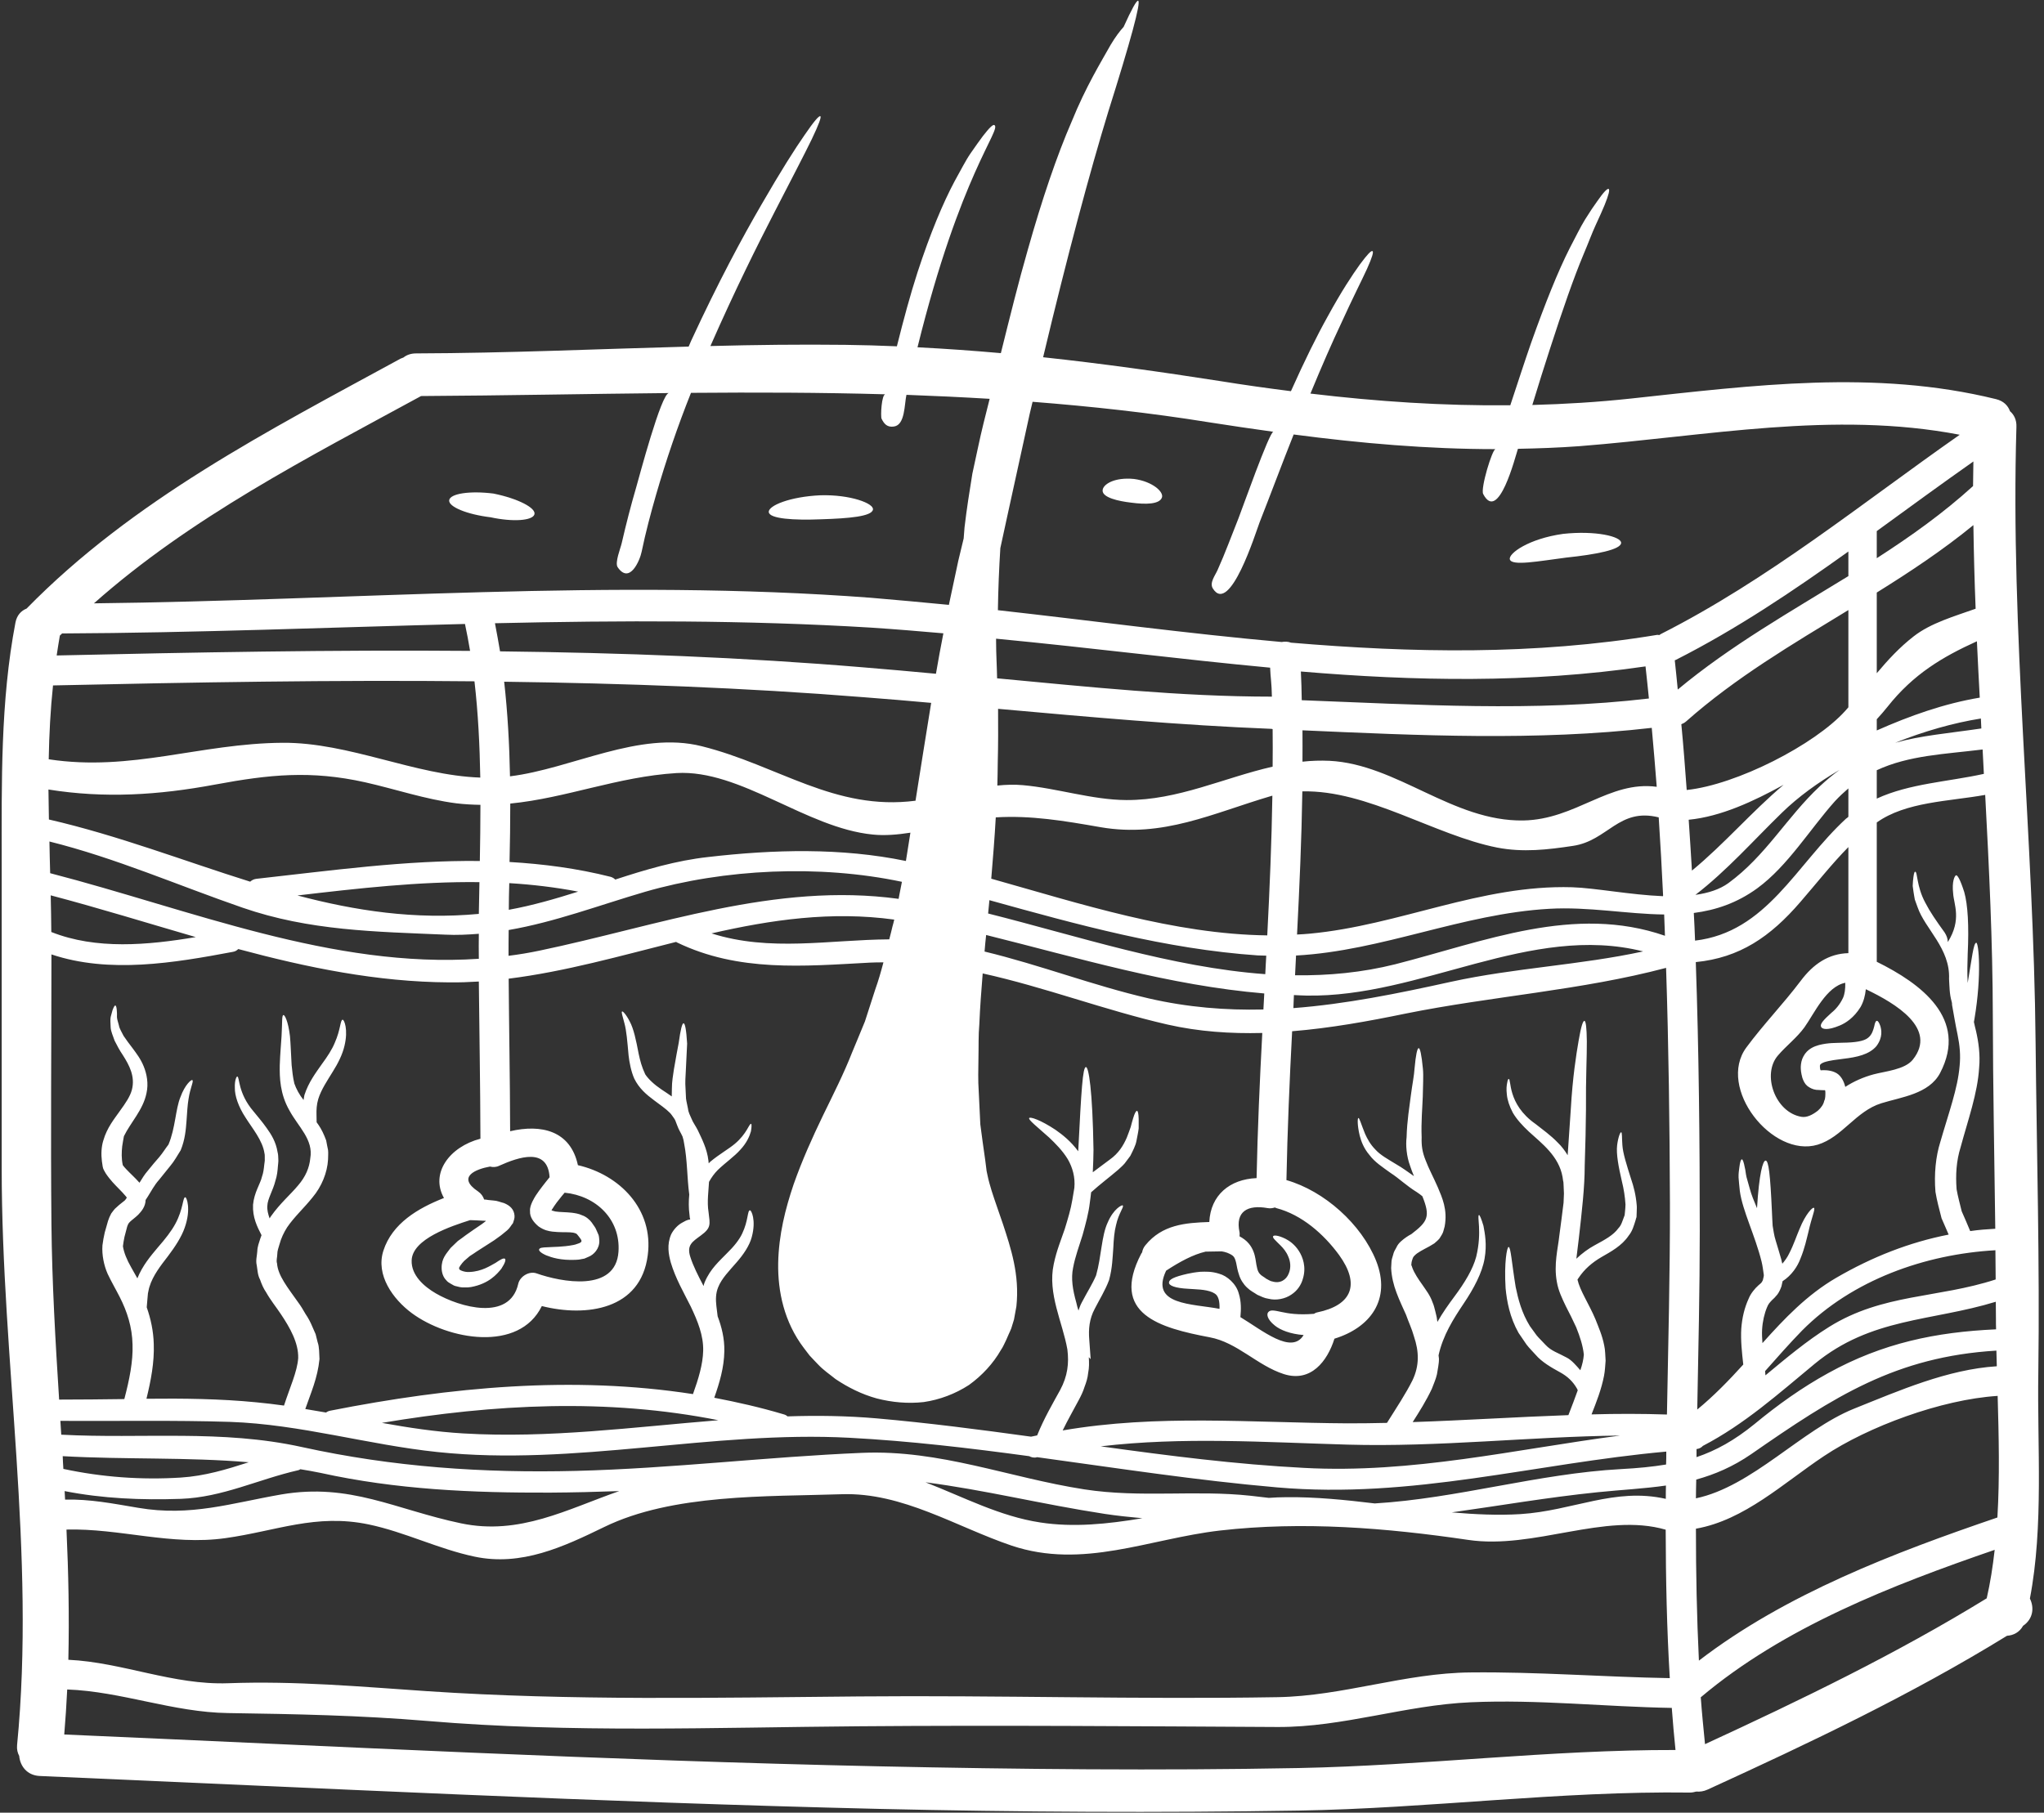<?xml version="1.0" encoding="UTF-8" standalone="no"?><svg xmlns="http://www.w3.org/2000/svg" xmlns:xlink="http://www.w3.org/1999/xlink" fill="#ffffff" height="106.8" preserveAspectRatio="xMidYMid meet" version="1" viewBox="3.9 10.6 120.4 106.8" width="120.4" zoomAndPan="magnify"><rect x="3.9" y="10.6" width="120.4" height="106.8" fill="#333333" stroke="none"/><g id="change1_1"><path d="M 6.922 65.512 C 9.559 66.562 12.602 66.289 15.43 65.812 C 12.578 64.984 9.742 64.105 6.887 63.352 C 6.906 64.078 6.914 64.797 6.922 65.512 Z M 14.543 97.656 C 15.969 97.566 17.258 97.172 18.551 96.754 C 14.906 96.445 11.324 96.602 7.594 96.395 C 7.602 96.645 7.617 96.895 7.633 97.145 C 9.902 97.633 12.219 97.801 14.543 97.656 Z M 7.238 49.219 C 15.316 49.035 23.457 48.883 31.59 48.949 C 31.504 48.414 31.398 47.887 31.289 47.363 C 23.371 47.562 15.457 47.887 7.559 47.922 C 7.516 47.965 7.465 48.004 7.426 48.047 C 7.355 48.434 7.301 48.824 7.238 49.219 Z M 32.191 56.414 C 32.156 54.516 32.066 52.625 31.848 50.742 C 23.555 50.656 15.258 50.801 7.023 50.984 C 6.871 52.414 6.797 53.871 6.77 55.336 C 11.648 56.078 15.684 54.398 20.551 54.363 C 24.484 54.34 28.324 56.281 32.191 56.414 Z M 32.105 67.09 C 32.098 66.605 32.098 66.113 32.105 65.617 C 31.457 65.668 30.801 65.703 30.125 65.668 C 26.016 65.492 22.117 65.441 18.184 64.078 C 14.387 62.766 10.711 61.152 6.812 60.18 C 6.82 60.809 6.84 61.426 6.855 62.047 C 15.141 64.195 23.488 67.676 32.105 67.09 Z M 32.105 64.445 C 32.117 63.828 32.125 63.199 32.141 62.574 C 28.578 62.531 24.996 62.941 21.422 63.359 C 24.836 64.262 28.336 64.797 32.105 64.445 Z M 32.164 61.328 C 32.184 60.23 32.199 59.125 32.199 58.02 C 31.738 58.012 31.262 57.988 30.777 57.93 C 28.953 57.695 27.195 57.094 25.406 56.691 C 22.211 55.98 19.773 56.23 16.578 56.824 C 13.207 57.453 10.059 57.645 6.754 57.117 C 6.762 57.703 6.77 58.297 6.781 58.883 C 10.879 59.828 14.738 61.328 18.637 62.547 C 18.727 62.465 18.844 62.398 18.996 62.379 C 23.379 61.895 27.781 61.277 32.164 61.328 Z M 37.957 63.133 C 36.609 62.875 35.254 62.715 33.898 62.633 C 33.883 63.16 33.871 63.688 33.871 64.203 C 35.254 63.953 36.609 63.559 37.957 63.133 Z M 40.375 98.453 C 39.02 98.5 37.656 98.535 36.301 98.543 C 31.723 98.559 27.254 98.367 22.777 97.379 C 22.387 97.297 21.992 97.23 21.59 97.164 C 21.547 97.188 21.516 97.215 21.465 97.223 C 19.09 97.766 17.012 98.82 14.543 98.91 C 12.227 98.988 9.961 98.895 7.707 98.453 C 7.719 98.617 7.727 98.785 7.734 98.953 C 9.207 98.922 10.512 99.18 12.043 99.438 C 15.129 99.965 17.516 99.164 20.461 98.652 C 24.527 97.957 27.18 99.539 31.055 100.352 C 34.508 101.078 37.32 99.516 40.375 98.453 Z M 46.215 94.277 C 39.656 92.973 32.996 93.324 26.395 94.434 C 27.98 94.719 29.574 94.961 31.188 95.055 C 36.242 95.355 41.211 94.68 46.215 94.277 Z M 40.332 84.344 C 40.457 82.43 39.004 81.055 37.16 80.871 C 37.051 80.996 36.945 81.125 36.844 81.258 C 36.652 81.484 36.434 81.824 36.391 81.895 C 36.406 81.902 36.301 81.902 36.609 81.977 C 36.867 82.02 37.219 82.012 37.578 82.051 C 37.773 82.078 37.973 82.102 38.191 82.203 C 38.406 82.27 38.645 82.469 38.762 82.637 C 38.859 82.797 38.961 82.887 39.035 83.082 C 39.078 83.18 39.117 83.273 39.16 83.367 C 39.188 83.465 39.195 83.59 39.203 83.699 C 39.219 84.16 38.887 84.527 38.559 84.652 L 38.324 84.754 L 38.133 84.789 C 38.008 84.82 37.898 84.82 37.789 84.828 C 36.934 84.863 36.406 84.695 36.074 84.562 C 35.746 84.418 35.629 84.285 35.656 84.211 C 35.688 84.117 35.84 84.094 36.164 84.086 C 36.484 84.059 37.02 84.078 37.672 83.953 C 37.754 83.934 37.84 83.918 37.914 83.883 C 37.996 83.859 38.055 83.836 38.09 83.809 C 38.156 83.766 38.156 83.727 38.148 83.684 C 38.148 83.66 38.047 83.508 37.898 83.332 C 37.84 83.273 37.848 83.281 37.773 83.258 C 37.715 83.23 37.605 83.215 37.48 83.207 C 37.203 83.191 36.879 83.215 36.434 83.164 C 36.207 83.133 35.957 83.09 35.629 82.863 C 35.363 82.645 35.094 82.328 35.121 81.953 C 35.102 81.766 35.18 81.574 35.254 81.406 L 35.32 81.281 L 35.363 81.199 L 35.453 81.047 C 35.582 80.848 35.715 80.672 35.855 80.488 C 35.98 80.32 36.133 80.137 36.273 79.961 C 36.164 78.188 34.469 78.762 33.312 79.281 C 33.121 79.375 32.938 79.375 32.762 79.332 C 31.949 79.477 30.77 79.934 32.059 80.797 C 32.242 80.922 32.359 81.09 32.418 81.273 C 32.477 81.273 32.551 81.281 32.652 81.301 L 32.969 81.332 C 33.18 81.34 33.387 81.434 33.59 81.484 C 33.949 81.633 34.176 81.852 34.207 82.219 C 34.223 82.371 34.164 82.52 34.117 82.664 C 34 82.805 33.93 82.957 33.773 83.09 C 33.613 83.215 33.438 83.375 33.312 83.457 L 32.996 83.684 C 32.645 83.91 32.309 84.129 31.98 84.336 C 31.848 84.43 31.707 84.52 31.574 84.605 C 31.465 84.703 31.355 84.797 31.246 84.887 C 31.078 85.055 30.926 85.289 30.945 85.309 C 30.938 85.355 30.945 85.406 31.062 85.457 C 31.195 85.516 31.387 85.559 31.555 85.543 C 32.281 85.516 32.785 85.172 33.094 85.004 C 33.395 84.797 33.562 84.711 33.641 84.762 C 33.707 84.812 33.664 84.996 33.43 85.355 C 33.172 85.668 32.703 86.234 31.648 86.43 C 31.516 86.453 31.371 86.461 31.219 86.453 C 31.07 86.461 30.902 86.418 30.727 86.371 C 30.645 86.359 30.551 86.285 30.449 86.234 C 30.359 86.184 30.258 86.125 30.184 86.027 C 30.008 85.852 29.922 85.59 29.914 85.332 C 29.898 84.738 30.199 84.461 30.441 84.129 C 30.586 83.992 30.727 83.859 30.867 83.719 C 31.027 83.609 31.18 83.492 31.348 83.367 C 31.648 83.156 31.957 82.938 32.293 82.715 L 32.484 82.57 C 32.5 82.555 32.508 82.555 32.508 82.547 C 32.508 82.539 32.52 82.539 32.508 82.527 L 32.492 82.527 C 32.492 82.527 32.492 82.527 32.309 82.52 C 32.074 82.504 31.84 82.496 31.59 82.488 C 30.492 82.84 28.184 83.59 28.148 84.863 C 28.117 85.734 28.879 86.402 29.574 86.805 C 30.969 87.617 33.922 88.469 34.426 86.242 C 34.527 85.801 35.07 85.473 35.504 85.625 C 36.953 86.137 40.172 86.762 40.332 84.344 Z M 56.473 65.176 C 56.516 65.051 56.539 64.914 56.574 64.781 C 52.875 64.273 49.328 64.789 45.812 65.594 C 49.254 66.691 52.742 65.969 56.281 65.945 C 56.348 65.688 56.414 65.434 56.473 65.176 Z M 56.883 63.285 C 56.934 63.043 56.977 62.801 57.027 62.555 C 52.156 61.527 46.574 61.793 41.906 63.141 C 39.16 63.945 36.586 64.926 33.863 65.395 C 33.855 65.902 33.855 66.414 33.855 66.914 C 34.461 66.84 35.062 66.738 35.664 66.613 C 42.684 65.148 49.57 62.566 56.832 63.559 C 56.848 63.469 56.867 63.375 56.883 63.285 Z M 57.262 61.328 C 57.352 60.773 57.434 60.223 57.527 59.66 C 56.773 59.777 56.02 59.844 55.309 59.77 C 51.387 59.387 47.52 55.922 43.746 56.148 C 40.281 56.363 37.254 57.621 33.957 57.945 C 33.957 59.094 33.941 60.246 33.914 61.387 C 35.906 61.504 37.891 61.762 39.871 62.262 C 39.988 62.297 40.074 62.355 40.141 62.422 C 41.93 61.836 43.73 61.301 45.613 61.094 C 49.469 60.648 53.445 60.539 57.262 61.328 Z M 57.828 57.777 C 58.137 55.828 58.441 53.906 58.75 52.012 C 57.426 51.895 56.113 51.777 54.789 51.68 C 47.762 51.117 40.684 50.859 33.598 50.766 C 33.805 52.617 33.906 54.473 33.941 56.34 C 37.598 55.887 41.547 53.637 45.234 54.566 C 49.746 55.695 53.066 58.391 57.828 57.777 Z M 59.031 50.297 C 59.168 49.488 59.316 48.699 59.469 47.914 C 58.047 47.789 56.625 47.672 55.203 47.578 C 47.828 47.129 40.441 47.152 33.055 47.32 C 33.16 47.871 33.262 48.426 33.355 48.977 C 40.523 49.059 47.695 49.328 54.789 49.922 C 56.207 50.039 57.617 50.164 59.031 50.297 Z M 61.836 35.531 C 61.961 35.043 62.07 34.578 62.195 34.098 C 60.555 34 58.926 33.922 57.293 33.863 C 57.168 34.426 57.219 35.641 56.555 35.73 C 56.164 35.789 55.98 35.582 55.828 35.27 C 55.762 35.121 55.828 33.824 56.055 33.832 C 52.238 33.723 48.422 33.715 44.602 33.746 C 43.82 35.707 43.137 37.707 42.551 39.73 C 42.23 40.844 41.93 41.973 41.695 43.109 C 41.598 43.598 40.992 45.059 40.281 44.016 C 40.105 43.746 40.457 42.895 40.523 42.594 C 40.777 41.488 41.059 40.391 41.379 39.297 C 41.539 38.75 42.852 33.766 43.301 33.758 C 38.469 33.805 33.613 33.906 28.703 33.934 C 22.016 37.578 15.148 41.078 9.434 46.148 C 24.652 45.98 40.016 44.668 55.203 45.82 C 56.73 45.949 58.266 46.09 59.793 46.238 C 59.98 45.363 60.164 44.492 60.348 43.637 C 60.457 43.188 60.555 42.758 60.664 42.324 C 60.68 42.105 60.699 41.891 60.715 41.672 C 60.84 40.602 61.008 39.539 61.176 38.508 C 61.402 37.496 61.602 36.469 61.836 35.531 Z M 71.191 100.051 C 70.445 99.984 69.703 99.906 68.98 99.797 C 65.277 99.23 61.902 98.383 58.414 97.934 C 60.656 98.805 62.797 99.941 65.176 100.301 C 67.125 100.602 69.148 100.395 71.191 100.051 Z M 78.32 70.078 C 78.336 69.77 78.352 69.449 78.371 69.133 C 72.781 68.664 67.434 67.043 61.988 65.688 C 61.953 66.012 61.918 66.34 61.895 66.664 C 65.156 67.449 68.281 68.664 71.574 69.426 C 73.867 69.953 76.102 70.129 78.32 70.078 Z M 78.43 67.996 C 78.445 67.625 78.469 67.266 78.488 66.906 C 78.32 66.898 78.152 66.898 77.984 66.891 C 72.562 66.516 67.383 65.082 62.18 63.637 C 62.156 63.902 62.129 64.164 62.105 64.422 C 67.375 65.746 72.906 67.594 78.43 67.996 Z M 78.805 51.645 C 78.812 51.645 78.812 51.645 78.82 51.645 C 78.805 50.809 78.738 50.531 78.715 49.938 C 73.367 49.438 68.43 48.793 62.574 48.23 C 62.574 48.289 62.574 48.348 62.574 48.406 C 62.574 49.137 62.621 49.812 62.633 50.566 C 67.996 51.066 73.418 51.645 78.805 51.645 Z M 78.848 57.484 C 78.82 57.484 78.797 57.492 78.762 57.504 C 75.332 58.516 72.406 59.973 68.723 59.336 C 66.562 58.957 64.621 58.633 62.555 58.758 C 62.488 59.953 62.391 61.16 62.289 62.371 C 67.527 63.844 73.055 65.645 78.547 65.711 C 78.688 62.965 78.805 60.223 78.848 57.484 Z M 78.863 55.77 C 78.871 55.035 78.871 54.289 78.863 53.555 C 78.848 53.555 78.82 53.555 78.805 53.543 C 73.418 53.328 68.055 52.844 62.691 52.363 C 62.699 53.402 62.699 54.465 62.672 55.527 C 62.672 55.98 62.656 56.43 62.648 56.883 C 63.148 56.832 63.652 56.816 64.137 56.859 C 66.16 57.035 68.219 57.727 70.246 57.738 C 73.281 57.754 75.992 56.422 78.863 55.77 Z M 81.48 87.926 C 83.559 87.5 84.02 86.262 82.781 84.547 C 81.875 83.309 80.578 82.168 79.074 81.777 C 79.039 81.766 79.023 81.75 78.996 81.742 C 78.863 81.785 78.723 81.809 78.555 81.777 C 77.406 81.574 76.648 81.961 76.914 83.207 C 76.93 83.289 76.914 83.367 76.914 83.441 C 77.113 83.551 77.309 83.684 77.465 83.875 C 77.711 84.168 77.809 84.52 77.852 84.77 C 77.934 85.309 77.969 85.516 78.129 85.676 C 78.195 85.758 78.379 85.852 78.488 85.941 C 78.613 86 78.738 86.094 78.848 86.102 C 79.309 86.242 79.668 86 79.809 85.641 C 79.961 85.289 79.91 84.914 79.785 84.637 C 79.668 84.344 79.484 84.137 79.332 83.984 C 79.023 83.676 78.848 83.531 78.891 83.441 C 78.914 83.375 79.148 83.355 79.625 83.59 C 79.852 83.707 80.152 83.91 80.402 84.293 C 80.645 84.664 80.855 85.258 80.645 85.941 C 80.555 86.277 80.336 86.637 79.961 86.879 C 79.609 87.121 79.082 87.238 78.621 87.121 C 78.379 87.09 78.176 86.98 77.961 86.887 C 77.758 86.746 77.574 86.672 77.355 86.461 C 77.148 86.27 76.965 85.984 76.883 85.707 C 76.789 85.441 76.754 85.191 76.715 85.004 C 76.621 84.629 76.562 84.57 76.188 84.41 C 76.078 84.371 75.969 84.344 75.859 84.328 C 75.543 84.336 75.223 84.336 74.914 84.344 C 74.188 84.512 73.406 84.93 72.59 85.465 C 71.617 87.508 74.129 87.406 75.734 87.715 C 75.742 87.508 75.727 87.324 75.691 87.18 C 75.617 86.922 75.527 86.84 75.316 86.738 C 74.891 86.555 74.312 86.57 73.918 86.535 C 73.098 86.496 72.738 86.336 72.758 86.16 C 72.766 85.984 73.039 85.832 73.852 85.648 C 74.062 85.602 74.305 85.559 74.605 85.531 C 74.906 85.523 75.266 85.5 75.719 85.648 C 76.168 85.766 76.723 86.234 76.871 86.82 C 77.016 87.281 77.008 87.742 76.965 88.203 C 78.246 88.973 79.984 90.438 80.688 89.258 C 79.91 89.199 79.316 88.965 78.988 88.695 C 78.512 88.312 78.504 88.008 78.613 87.902 C 78.738 87.758 78.965 87.809 79.398 87.902 C 79.777 87.984 80.359 88.086 81.297 88.008 C 81.355 87.977 81.406 87.941 81.48 87.926 Z M 99.332 95.18 C 93.984 95.246 88.637 95.867 83.281 95.715 C 78.371 95.574 73.559 95.246 68.738 95.816 C 72.715 96.367 76.695 96.879 80.715 97.086 C 87.121 97.43 93.129 95.992 99.332 95.18 Z M 100.688 66.656 C 94.051 64.984 87.598 69.383 80.848 69.258 C 80.605 69.258 80.359 69.234 80.117 69.227 C 80.109 69.477 80.094 69.734 80.086 69.996 C 83.164 69.762 86.219 69.141 89.371 68.445 C 93.113 67.625 96.98 67.461 100.688 66.656 Z M 101.027 51.754 C 100.961 51.125 100.902 50.5 100.828 49.863 C 93.957 50.867 87.23 50.727 80.527 50.164 C 80.555 50.727 80.57 51.293 80.578 51.855 C 87.348 52.113 94.316 52.551 101.027 51.754 Z M 101.488 56.957 C 101.395 55.797 101.305 54.641 101.195 53.484 C 94.434 54.266 87.43 53.93 80.621 53.629 C 80.629 54.238 80.621 54.859 80.621 55.477 C 81.148 55.418 81.676 55.402 82.219 55.426 C 86.195 55.629 89.465 59.008 93.633 58.941 C 96.727 58.883 98.684 56.582 101.488 56.957 Z M 101.855 63.402 C 101.863 63.383 101.863 63.375 101.863 63.359 C 101.789 61.828 101.707 60.289 101.605 58.758 C 99.246 58.172 98.609 60.137 96.551 60.438 C 95.055 60.664 93.613 60.832 92.094 60.539 C 88.41 59.812 84.453 57.133 80.613 57.227 C 80.57 60.039 80.445 62.848 80.301 65.66 C 80.555 65.645 80.805 65.637 81.055 65.609 C 86.336 65.117 91.113 62.715 96.504 62.875 C 97.867 62.918 99.934 63.324 101.855 63.402 Z M 101.973 65.734 C 101.957 65.316 101.941 64.898 101.926 64.48 C 99.738 64.457 97.473 64.012 95.156 64.145 C 90.016 64.438 85.324 66.621 80.242 66.898 C 80.219 67.285 80.203 67.676 80.184 68.062 C 82.16 68.086 84.137 67.902 86.094 67.41 C 91.371 66.062 96.629 63.879 101.973 65.734 Z M 102.258 109.473 C 102.082 106.566 102.023 103.656 102.016 100.727 C 98.426 99.684 94.27 101.906 90.379 101.328 C 85.551 100.617 80.629 100.219 75.758 100.777 C 71.574 101.262 67.695 103.078 63.484 101.664 C 60.223 100.559 57.059 98.52 53.492 98.637 C 49.066 98.785 43.52 98.602 39.488 100.57 C 37.086 101.738 34.617 102.895 31.863 102.316 C 29.723 101.867 27.746 100.863 25.621 100.418 C 22.504 99.766 20.176 100.805 17.188 101.223 C 13.977 101.68 10.957 100.637 7.816 100.719 C 7.934 103.27 7.984 105.832 7.926 108.391 C 11.121 108.543 14.102 109.891 17.34 109.773 C 21.34 109.629 25.086 109.973 29.07 110.242 C 37.531 110.809 46.047 110.625 54.516 110.551 C 62.73 110.477 70.957 110.734 79.164 110.594 C 83.016 110.527 86.66 109.168 90.527 109.137 C 94.445 109.094 98.344 109.406 102.258 109.473 Z M 102.023 98.91 C 102.023 98.652 102.023 98.383 102.031 98.125 C 100.762 98.309 99.43 98.375 98 98.52 C 95.07 98.82 92.242 99.312 89.414 99.707 C 90.777 99.824 92.125 99.891 93.457 99.809 C 96.559 99.613 99.004 98.227 102.023 98.91 Z M 102.039 96.887 C 102.051 96.637 102.051 96.375 102.051 96.125 C 94.277 96.828 87.121 98.93 79.121 98.234 C 74.395 97.824 69.695 97.098 64.98 96.453 L 64.973 96.461 C 64.797 96.504 64.648 96.461 64.523 96.395 C 61.008 95.918 57.492 95.5 53.953 95.312 C 45.805 94.879 37.789 97.004 29.672 96.152 C 25.566 95.723 21.605 94.52 17.457 94.375 C 14.125 94.27 10.797 94.336 7.457 94.316 C 7.477 94.594 7.492 94.863 7.508 95.129 C 12.293 95.383 16.945 94.812 21.691 95.859 C 27.062 97.039 32.352 97.398 37.84 97.262 C 43.477 97.121 49.066 96.434 54.691 96.199 C 59.301 96.008 63.301 97.656 67.777 98.352 C 71.09 98.863 74.305 98.375 77.559 98.727 C 77.91 98.77 78.277 98.812 78.637 98.852 C 78.988 98.828 79.332 98.812 79.676 98.812 C 81.391 98.793 83.133 98.969 84.879 99.18 C 89.75 98.887 94.492 97.422 99.391 97.156 C 100.367 97.105 101.23 97.02 102.039 96.887 Z M 102.09 93.941 C 102.168 89.766 102.273 85.609 102.266 81.5 C 102.25 76.871 102.191 72.246 102.039 67.625 C 97.055 68.949 91.773 69.293 86.688 70.32 C 84.496 70.773 82.262 71.176 80.012 71.359 C 79.859 74.277 79.734 77.207 79.676 80.129 C 81.918 80.773 84.094 82.73 84.957 84.879 C 85.867 87.18 84.602 88.828 82.504 89.473 C 82.086 90.805 81.113 92.066 79.523 91.559 C 77.953 91.055 76.781 89.691 75.156 89.391 C 72.227 88.836 69.266 88.027 71.125 84.461 C 71.141 84.438 71.156 84.41 71.176 84.387 C 71.199 84.242 71.258 84.102 71.367 83.969 C 72.355 82.754 73.719 82.645 75.133 82.598 C 75.207 81.016 76.336 80.078 77.918 80.012 C 77.977 77.156 78.102 74.312 78.254 71.461 C 76.379 71.508 74.512 71.383 72.672 70.965 C 68.957 70.113 65.434 68.758 61.785 67.953 C 61.703 68.949 61.629 69.945 61.586 70.949 C 61.527 71.609 61.551 72.262 61.535 72.922 C 61.527 73.586 61.504 74.262 61.551 74.898 C 61.586 75.543 61.617 76.195 61.645 76.848 C 61.734 77.535 61.828 78.227 61.93 78.922 L 61.996 79.441 L 62.012 79.574 L 62.02 79.617 C 62.02 79.633 62.07 79.852 62.07 79.852 C 62.129 80.145 62.215 80.445 62.312 80.762 C 62.508 81.383 62.75 82.043 62.984 82.738 C 63.434 84.117 63.969 85.691 63.77 87.566 C 63.727 87.824 63.676 88.086 63.629 88.344 L 63.469 88.863 C 63.441 88.922 63.434 88.945 63.426 88.965 C 63.426 88.965 63.418 88.973 63.418 88.98 L 63.402 89.023 L 63.367 89.098 L 63.301 89.246 L 63.168 89.551 C 63.066 89.75 62.992 89.949 62.855 90.145 C 62.406 90.93 61.754 91.641 60.973 92.203 C 60.164 92.727 59.25 93.07 58.312 93.207 C 57.367 93.312 56.441 93.223 55.551 92.996 C 54.672 92.754 53.863 92.352 53.117 91.852 C 52.766 91.566 52.414 91.34 52.07 90.973 C 51.914 90.805 51.711 90.602 51.586 90.461 L 51.254 90.027 C 50.09 88.496 49.711 86.695 49.738 85.023 C 49.77 83.348 50.164 81.809 50.648 80.379 C 51.152 78.949 51.754 77.617 52.371 76.336 C 52.992 75.059 53.609 73.844 54.09 72.613 C 54.34 71.996 54.605 71.391 54.848 70.781 C 55.051 70.152 55.25 69.527 55.453 68.906 C 55.645 68.371 55.797 67.836 55.938 67.301 C 55.68 67.301 55.41 67.301 55.145 67.316 C 51.219 67.527 47.41 67.879 43.781 66.129 C 43.754 66.121 43.746 66.105 43.73 66.094 C 40.457 66.914 37.203 67.844 33.863 68.262 C 33.883 71.141 33.941 74.062 33.949 77.25 C 35.773 76.824 37.504 77.207 37.941 79.25 C 40.383 79.809 42.414 81.836 42.055 84.555 C 41.648 87.773 38.434 88.211 35.816 87.551 C 34.477 90.293 30.293 89.551 28.148 87.961 C 27.055 87.148 26.016 85.727 26.484 84.285 C 27.004 82.68 28.52 81.785 30.051 81.184 C 29.23 79.727 30.375 78.168 32.199 77.691 C 32.191 74.395 32.133 71.383 32.105 68.43 C 31.531 68.465 30.945 68.488 30.359 68.48 C 26.117 68.457 22 67.609 17.934 66.516 C 17.859 66.59 17.766 66.656 17.625 66.68 C 14.16 67.332 10.344 67.977 6.93 66.832 C 6.93 72.137 6.879 77.441 6.93 82.746 C 6.965 86.184 7.164 89.625 7.383 93.062 C 8.656 93.062 9.941 93.047 11.223 93.031 C 11.523 91.891 11.742 90.812 11.707 89.816 C 11.684 88.789 11.391 87.875 10.945 87.004 C 10.73 86.578 10.469 86.137 10.242 85.656 C 10.02 85.156 9.895 84.535 9.934 83.977 C 9.969 83.719 10.012 83.449 10.07 83.215 C 10.137 82.98 10.195 82.762 10.262 82.539 C 10.301 82.41 10.379 82.227 10.453 82.094 C 10.547 81.969 10.652 81.816 10.754 81.742 C 10.973 81.531 11.133 81.434 11.246 81.332 C 11.324 81.25 11.363 81.172 11.363 81.172 C 11.363 81.164 11.363 81.156 11.363 81.148 C 11.363 81.148 11.355 81.141 11.297 81.066 C 11.082 80.805 10.789 80.539 10.527 80.246 C 10.395 80.094 10.262 79.934 10.129 79.734 C 10.07 79.617 9.969 79.492 9.949 79.332 L 9.902 79.016 C 9.852 78.605 9.867 78.18 9.984 77.801 C 10.203 77.031 10.645 76.512 10.965 76.051 C 11.297 75.594 11.566 75.199 11.668 74.812 C 11.875 74.02 11.508 73.352 11.141 72.773 C 10.945 72.488 10.789 72.188 10.652 71.918 C 10.555 71.625 10.43 71.375 10.418 71.133 C 10.41 70.891 10.387 70.68 10.418 70.523 C 10.461 70.355 10.496 70.219 10.527 70.121 C 10.605 69.918 10.652 69.836 10.695 69.844 C 10.738 69.852 10.77 69.961 10.781 70.152 C 10.789 70.254 10.797 70.379 10.789 70.531 C 10.797 70.672 10.863 70.84 10.906 71.023 C 10.938 71.215 11.074 71.41 11.18 71.633 C 11.332 71.852 11.5 72.094 11.719 72.371 C 11.926 72.656 12.184 72.98 12.367 73.434 C 12.543 73.867 12.66 74.438 12.527 75.016 C 12.328 75.992 11.59 76.738 11.199 77.543 C 11.164 77.719 11.133 77.918 11.098 78.137 C 11.062 78.48 11.047 78.863 11.133 79.25 C 11.191 79.324 11.246 79.398 11.34 79.492 C 11.566 79.734 11.836 79.969 12.117 80.285 C 12.27 80.035 12.418 79.793 12.602 79.582 C 12.84 79.281 13.062 79.023 13.281 78.773 C 13.5 78.512 13.641 78.27 13.824 78.035 C 14.234 77.066 14.234 75.961 14.527 75.242 C 14.797 74.496 15.18 74.188 15.23 74.238 C 15.324 74.305 15.105 74.68 15.004 75.359 C 14.945 75.711 14.922 76.129 14.887 76.637 C 14.848 77.141 14.805 77.734 14.543 78.371 C 14.344 78.688 14.16 79.023 13.934 79.289 C 13.715 79.559 13.5 79.828 13.273 80.109 C 12.98 80.438 12.812 80.781 12.613 81.09 L 12.477 81.301 C 12.469 81.691 12.234 81.969 12.043 82.168 C 11.852 82.352 11.656 82.488 11.566 82.578 C 11.457 82.68 11.441 82.738 11.391 82.871 C 11.34 83.074 11.281 83.273 11.23 83.484 C 11.191 83.668 11.164 83.844 11.141 84.027 C 11.199 84.395 11.363 84.812 11.633 85.281 C 11.75 85.484 11.867 85.699 11.992 85.918 C 12.293 85.164 12.781 84.594 13.18 84.117 C 13.641 83.59 14 83.133 14.234 82.695 C 14.703 81.824 14.66 81.141 14.812 81.141 C 14.887 81.113 15.172 81.824 14.781 82.93 C 14.594 83.473 14.219 84.051 13.793 84.613 C 13.363 85.172 12.906 85.75 12.703 86.418 C 12.66 86.547 12.645 86.68 12.613 86.812 C 12.602 86.945 12.586 87.07 12.578 87.207 L 12.543 87.625 C 12.781 88.301 12.938 89.031 12.957 89.785 C 12.996 90.871 12.789 91.941 12.527 93.012 C 14.695 92.988 16.863 93.012 19.012 93.223 C 19.547 93.273 20.094 93.34 20.629 93.414 C 20.969 92.359 21.414 91.406 21.465 90.613 C 21.488 89.727 20.988 88.836 20.445 88.027 C 20.168 87.609 19.848 87.223 19.574 86.738 C 19.422 86.52 19.312 86.262 19.215 85.984 C 19.078 85.734 19.07 85.434 19.023 85.148 C 18.953 84.863 19.039 84.594 19.055 84.328 C 19.062 84.051 19.156 83.816 19.23 83.582 C 19.254 83.516 19.281 83.441 19.305 83.375 C 19.047 82.871 18.77 82.328 18.805 81.582 C 18.836 81.23 18.945 80.906 19.055 80.645 C 19.156 80.387 19.281 80.16 19.332 79.926 C 19.414 79.699 19.441 79.465 19.465 79.23 C 19.473 79.125 19.508 78.98 19.496 78.906 C 19.488 78.789 19.508 78.637 19.48 78.562 C 19.371 77.785 18.754 77.074 18.359 76.438 C 17.934 75.793 17.723 75.141 17.734 74.695 C 17.715 74.246 17.832 74.02 17.875 74.027 C 18.027 74.035 17.891 74.988 18.844 76.094 C 19.07 76.379 19.34 76.68 19.605 77.059 C 19.875 77.434 20.152 77.867 20.25 78.48 C 20.293 78.645 20.285 78.746 20.293 78.871 C 20.309 79.055 20.277 79.164 20.27 79.309 C 20.25 79.594 20.219 79.875 20.125 80.16 C 19.984 80.738 19.656 81.242 19.648 81.641 C 19.625 81.875 19.691 82.129 19.781 82.387 C 19.809 82.344 19.824 82.305 19.859 82.262 C 20.402 81.492 21.02 80.973 21.457 80.445 C 21.906 79.926 22.125 79.391 22.176 78.848 C 22.375 77.742 21.465 76.988 20.945 76.02 C 20.387 75.047 20.367 74.07 20.379 73.367 C 20.402 72.641 20.461 72.086 20.484 71.66 C 20.535 70.797 20.492 70.43 20.594 70.406 C 20.66 70.379 20.871 70.738 20.98 71.645 C 21.02 72.086 21.039 72.664 21.078 73.352 C 21.113 73.691 21.148 74.062 21.238 74.438 C 21.348 74.754 21.531 75.098 21.781 75.41 C 21.801 75.309 21.809 75.215 21.832 75.117 C 22.074 74.363 22.512 73.793 22.844 73.316 C 23.195 72.84 23.465 72.422 23.621 72.035 C 23.965 71.266 23.941 70.688 24.082 70.68 C 24.168 70.664 24.426 71.25 24.191 72.219 C 24.082 72.699 23.824 73.234 23.496 73.75 C 23.18 74.27 22.82 74.789 22.645 75.359 C 22.551 75.676 22.535 75.984 22.543 76.285 L 22.551 76.723 C 22.586 76.773 22.617 76.812 22.652 76.863 C 22.836 77.125 22.988 77.449 23.113 77.793 C 23.148 77.977 23.18 78.16 23.223 78.355 C 23.246 78.539 23.223 78.73 23.223 78.922 C 23.18 79.691 22.844 80.512 22.316 81.141 C 21.809 81.777 21.223 82.305 20.812 82.914 C 20.621 83.215 20.461 83.543 20.359 83.926 C 20.301 84.117 20.234 84.301 20.234 84.488 C 20.234 84.672 20.16 84.863 20.219 85.039 C 20.27 85.75 20.836 86.445 21.457 87.324 C 21.613 87.531 21.758 87.773 21.898 88.02 C 22.059 88.254 22.191 88.504 22.309 88.789 L 22.492 89.207 L 22.609 89.676 C 22.719 89.984 22.695 90.336 22.719 90.672 C 22.609 91.801 22.199 92.695 21.883 93.617 C 22.293 93.684 22.695 93.75 23.105 93.824 C 23.172 93.773 23.254 93.734 23.355 93.715 C 30.434 92.32 37.637 91.641 44.719 92.738 C 45.043 91.84 45.301 90.98 45.32 90.191 C 45.344 89.281 44.992 88.43 44.59 87.582 C 44.172 86.746 43.695 85.934 43.41 84.98 C 43.285 84.512 43.168 83.934 43.438 83.316 C 43.594 83.016 43.84 82.762 44.098 82.629 C 44.223 82.555 44.348 82.488 44.473 82.461 C 44.531 82.445 44.508 82.453 44.523 82.453 C 44.543 82.453 44.566 82.453 44.551 82.422 L 44.543 82.379 L 44.531 82.344 L 44.516 82.188 C 44.457 81.758 44.465 81.359 44.5 80.98 C 44.367 79.992 44.391 78.957 44.199 77.977 C 44.18 77.836 44.148 77.699 44.105 77.566 C 44.008 77.348 43.879 77.164 43.789 76.906 C 43.754 76.812 43.715 76.715 43.68 76.621 C 43.656 76.57 43.629 76.52 43.594 76.473 C 43.512 76.363 43.418 76.211 43.336 76.145 C 43.246 76.07 43.195 76.004 43.078 75.918 C 42.875 75.75 42.652 75.602 42.426 75.426 C 41.973 75.09 41.547 74.73 41.262 74.152 C 41.078 73.742 40.969 73.184 40.926 72.781 C 40.852 71.953 40.801 71.324 40.684 70.898 C 40.574 70.465 40.484 70.23 40.543 70.195 C 40.574 70.16 40.777 70.355 40.992 70.781 C 41.227 71.207 41.371 71.902 41.52 72.688 C 41.613 73.105 41.688 73.426 41.906 73.895 C 42.09 74.18 42.449 74.512 42.875 74.797 C 43.059 74.922 43.262 75.047 43.469 75.199 C 43.469 75.047 43.477 74.883 43.477 74.738 C 43.477 74.312 43.547 73.953 43.594 73.617 C 43.703 72.949 43.805 72.453 43.879 72.043 C 43.988 71.25 44.082 70.891 44.164 70.891 C 44.25 70.891 44.324 71.25 44.375 72.086 C 44.355 72.504 44.332 73.031 44.297 73.691 C 44.281 74.012 44.25 74.371 44.281 74.738 C 44.289 74.922 44.297 75.125 44.309 75.324 C 44.332 75.516 44.391 75.719 44.426 75.926 C 44.449 76.145 44.551 76.32 44.633 76.512 C 44.707 76.715 44.883 76.949 45 77.184 C 45.242 77.699 45.547 78.277 45.629 78.98 C 45.637 79.039 45.637 79.09 45.645 79.141 C 45.68 79.113 45.703 79.082 45.738 79.047 C 46.305 78.578 46.824 78.297 47.184 77.992 C 47.543 77.691 47.754 77.391 47.887 77.172 C 48.016 76.941 48.09 76.812 48.141 76.812 C 48.18 76.832 48.18 76.98 48.133 77.258 C 48.055 77.543 47.879 77.945 47.512 78.336 C 47.16 78.738 46.641 79.09 46.18 79.535 C 45.98 79.734 45.805 79.977 45.664 80.234 C 45.645 80.52 45.621 80.797 45.605 81.066 C 45.586 81.391 45.586 81.707 45.637 82.02 C 45.723 82.746 45.805 82.938 45.176 83.398 C 44.691 83.758 44.34 83.953 44.559 84.645 C 44.727 85.18 45.02 85.758 45.344 86.371 C 45.359 86.293 45.379 86.219 45.41 86.145 C 45.738 85.355 46.297 84.879 46.707 84.453 C 47.137 84.035 47.445 83.648 47.621 83.273 C 47.98 82.52 47.922 81.918 48.074 81.91 C 48.148 81.883 48.457 82.48 48.18 83.492 C 48.047 83.992 47.695 84.512 47.285 84.98 C 46.875 85.457 46.406 85.918 46.199 86.453 C 46.055 86.805 46.055 87.18 46.098 87.551 L 46.172 88.152 C 46.406 88.777 46.582 89.457 46.566 90.211 C 46.551 91.18 46.281 92.074 45.973 92.953 C 47.336 93.215 48.699 93.523 50.047 93.926 C 50.148 93.949 50.223 93.992 50.289 94.051 C 52.031 93.992 53.777 94.016 55.535 94.168 C 58.574 94.434 61.602 94.828 64.633 95.246 C 64.758 95.223 64.875 95.195 64.992 95.172 C 65.395 94.168 65.926 93.266 66.348 92.496 C 66.789 91.676 66.875 90.922 66.773 90.109 C 66.496 88.512 65.594 86.82 65.969 85.082 C 66.137 84.27 66.406 83.641 66.621 83.004 C 66.805 82.402 66.973 81.852 67.066 81.289 C 67.109 81.047 67.148 80.82 67.184 80.586 C 67.242 79.969 67.082 79.391 66.797 78.898 C 66.48 78.379 66.062 77.969 65.703 77.625 C 64.973 76.973 64.457 76.57 64.523 76.473 C 64.582 76.387 65.184 76.578 66.07 77.164 C 66.488 77.457 66.98 77.844 67.41 78.43 C 67.41 78.395 67.418 78.355 67.418 78.312 C 67.594 74.832 67.676 73.469 67.867 73.469 C 68.027 73.477 68.254 74.789 68.312 78.344 C 68.305 78.754 68.297 79.191 68.27 79.668 C 68.621 79.398 68.965 79.156 69.258 78.93 C 69.801 78.547 70.07 78.086 70.27 77.633 C 70.355 77.398 70.445 77.191 70.504 77 C 70.555 76.797 70.605 76.621 70.648 76.48 C 70.73 76.203 70.816 76.043 70.871 76.051 C 70.93 76.051 70.965 76.219 70.973 76.531 C 70.973 76.68 70.973 76.863 70.973 77.082 C 70.949 77.301 70.891 77.551 70.84 77.828 C 70.789 78.102 70.629 78.402 70.48 78.703 C 70.371 78.848 70.262 78.988 70.152 79.141 C 70.035 79.281 69.895 79.398 69.762 79.523 C 69.242 79.969 68.699 80.371 68.172 80.848 C 68.145 81.047 68.129 81.25 68.094 81.465 C 68.027 82.059 67.852 82.703 67.668 83.367 C 67.477 83.984 67.227 84.652 67.109 85.297 C 66.98 85.926 67.082 86.578 67.301 87.355 C 67.332 87.508 67.375 87.656 67.426 87.816 C 67.484 87.648 67.543 87.48 67.625 87.332 C 67.938 86.73 68.254 86.242 68.465 85.742 C 68.781 84.629 68.781 83.406 69.148 82.629 C 69.492 81.816 70.004 81.566 70.035 81.625 C 70.121 81.719 69.793 82.07 69.637 82.789 C 69.543 83.148 69.5 83.609 69.477 84.145 C 69.434 84.68 69.426 85.297 69.234 86 C 69.234 86.008 69.223 86.035 69.223 86.035 C 69.008 86.613 68.656 87.18 68.387 87.707 C 68.062 88.312 68.012 88.914 68.062 89.531 L 68.145 90.68 L 68.035 90.562 C 68.055 90.863 68.062 91.172 67.996 91.5 C 67.969 91.781 67.887 92.043 67.785 92.309 C 67.703 92.578 67.586 92.82 67.461 93.055 C 67.125 93.691 66.789 94.27 66.496 94.879 C 72.086 93.918 77.574 94.426 83.281 94.461 C 84.051 94.461 84.82 94.453 85.598 94.434 C 86.16 93.539 86.719 92.695 87.105 91.918 C 87.516 91.047 87.488 90.227 87.188 89.34 C 87.07 88.906 86.863 88.469 86.719 88.059 C 86.535 87.648 86.328 87.215 86.16 86.762 C 85.992 86.32 85.867 85.824 85.844 85.309 L 85.867 84.898 C 85.883 84.762 85.934 84.637 85.969 84.504 C 85.992 84.387 86.066 84.242 86.152 84.102 C 86.211 83.961 86.309 83.844 86.41 83.75 C 86.629 83.551 86.84 83.414 87.039 83.309 C 88 82.57 88.168 82.285 87.684 81.082 C 87.59 81.008 87.5 80.93 87.371 80.848 C 86.719 80.445 86.32 80.035 85.816 79.711 C 85.34 79.367 84.871 79.066 84.562 78.645 C 84.234 78.262 84.078 77.844 83.992 77.508 C 83.836 76.848 83.867 76.48 83.91 76.473 C 83.977 76.445 84.07 76.824 84.309 77.406 C 84.438 77.691 84.613 78.027 84.922 78.336 C 85.207 78.656 85.656 78.898 86.16 79.207 C 86.484 79.391 86.84 79.652 87.188 79.895 C 87.105 79.691 87.023 79.492 86.957 79.281 C 86.754 78.738 86.695 78.07 86.754 77.609 C 86.781 76.613 86.922 75.816 87.004 75.148 C 87.09 74.488 87.199 73.961 87.223 73.551 C 87.297 72.73 87.383 72.363 87.465 72.355 C 87.547 72.355 87.633 72.715 87.715 73.566 C 87.758 73.996 87.715 74.531 87.707 75.215 C 87.684 75.887 87.605 76.695 87.641 77.609 C 87.625 78.094 87.676 78.473 87.875 78.965 C 88.051 79.441 88.328 79.945 88.594 80.555 C 88.844 81.156 89.18 81.859 88.996 82.863 L 88.922 83.133 C 88.906 83.23 88.785 83.434 88.695 83.566 C 88.594 83.691 88.496 83.758 88.387 83.859 C 88.277 83.926 88.184 83.977 88.094 84.035 C 87.723 84.234 87.398 84.395 87.238 84.562 C 87.141 84.652 87.129 84.695 87.082 84.84 C 87.047 84.938 87.039 85.031 87.031 85.133 C 87.055 85.191 87.082 85.238 87.09 85.289 C 87.207 85.609 87.441 85.961 87.699 86.32 C 87.902 86.621 88.137 86.914 88.277 87.316 C 88.367 87.516 88.402 87.699 88.445 87.859 C 88.477 88.027 88.535 88.176 88.551 88.371 C 88.562 88.41 88.562 88.445 88.57 88.484 C 88.879 87.941 89.23 87.449 89.547 87.023 C 90.191 86.16 90.66 85.375 90.855 84.645 C 91.215 83.164 90.879 82.203 91.023 82.188 C 91.062 82.188 91.156 82.402 91.281 82.82 C 91.363 83.258 91.496 83.918 91.348 84.754 C 91.207 85.582 90.719 86.512 90.109 87.414 C 89.516 88.301 88.895 89.273 88.637 90.453 C 88.645 90.52 88.652 90.578 88.66 90.645 C 88.668 90.945 88.586 91.258 88.543 91.566 C 88.477 91.867 88.344 92.145 88.242 92.426 C 87.91 93.129 87.516 93.758 87.113 94.387 C 90.168 94.285 93.23 94.086 96.285 93.977 C 96.484 93.457 96.676 92.973 96.836 92.512 L 96.793 92.418 C 96.559 92.008 96.25 91.699 95.773 91.441 C 95.312 91.188 94.719 90.855 94.344 90.41 C 94.16 90.203 93.984 90.035 93.816 89.816 C 93.656 89.582 93.496 89.348 93.348 89.129 C 92.828 88.203 92.66 87.266 92.586 86.504 C 92.492 84.98 92.668 84.07 92.762 84.07 C 92.895 84.07 92.945 85.004 93.18 86.43 C 93.324 87.129 93.531 87.949 94.016 88.73 C 94.141 88.906 94.277 89.09 94.41 89.273 C 94.559 89.457 94.77 89.648 94.945 89.844 C 95.281 90.203 95.664 90.301 96.199 90.594 C 96.477 90.738 96.746 91.055 96.988 91.332 C 97.105 91.004 97.172 90.703 97.195 90.41 C 97.137 89.875 96.969 89.363 96.746 88.805 C 96.551 88.387 96.352 87.969 96.133 87.559 C 95.926 87.121 95.691 86.652 95.605 86.125 C 95.414 85.098 95.672 84.152 95.75 83.406 C 95.84 82.73 95.926 82.086 96 81.465 C 96.008 81.281 96.016 81.105 96.023 80.922 C 96.016 80.746 96.008 80.57 96 80.395 L 95.992 80.262 C 95.992 80.262 95.984 80.195 95.973 80.168 L 95.941 79.945 C 95.723 78.715 94.727 77.977 93.957 77.273 C 93.574 76.914 93.238 76.547 93.012 76.16 C 92.805 75.77 92.688 75.398 92.66 75.09 C 92.621 74.773 92.645 74.555 92.68 74.395 C 92.703 74.246 92.738 74.172 92.762 74.172 C 92.945 74.121 92.645 75.633 94.352 76.824 C 94.746 77.141 95.223 77.465 95.672 77.934 C 95.883 78.137 96.074 78.387 96.242 78.664 C 96.309 77.652 96.375 76.746 96.426 75.953 C 96.535 74.055 96.746 72.738 96.887 71.918 C 97.027 71.098 97.137 70.746 97.23 70.746 C 97.312 70.766 97.363 71.133 97.371 71.961 C 97.379 72.797 97.305 74.086 97.32 75.984 C 97.312 76.93 97.289 78.027 97.246 79.289 C 97.246 80.555 97.078 81.984 96.895 83.602 C 96.852 84 96.793 84.387 96.754 84.762 C 97.094 84.438 97.465 84.168 97.832 83.969 C 98.434 83.641 98.938 83.375 99.23 82.965 C 99.406 82.789 99.465 82.539 99.555 82.312 L 99.59 82.219 L 99.598 82.195 C 99.598 82.176 99.621 81.969 99.621 81.969 C 99.633 81.836 99.648 81.691 99.648 81.566 C 99.621 81.125 99.547 80.645 99.438 80.211 C 99.238 79.348 99.094 78.598 99.156 78.07 C 99.223 77.566 99.34 77.309 99.391 77.309 C 99.457 77.316 99.43 77.602 99.465 78.07 C 99.496 78.547 99.707 79.207 99.98 80.07 C 100.125 80.496 100.258 80.988 100.309 81.602 C 100.324 81.742 100.309 81.875 100.309 82.012 L 100.301 82.219 L 100.301 82.27 C 100.285 82.387 100.285 82.336 100.273 82.379 L 100.242 82.496 C 100.141 82.805 100.066 83.121 99.832 83.406 C 99.438 84 98.777 84.352 98.234 84.664 C 97.68 84.988 97.23 85.375 96.887 85.891 L 96.82 85.992 C 96.969 86.652 97.488 87.406 97.875 88.32 C 98.059 88.797 98.277 89.266 98.395 89.875 C 98.461 90.16 98.453 90.469 98.477 90.77 C 98.453 91.062 98.441 91.371 98.383 91.664 C 98.227 92.469 97.934 93.207 97.648 93.934 C 99.129 93.891 100.609 93.891 102.09 93.941 Z M 80.395 114.77 C 87.773 114.625 95.23 113.688 102.594 113.707 C 102.512 112.887 102.434 112.059 102.375 111.227 C 98.434 111.16 94.469 110.719 90.527 110.895 C 86.68 111.062 83.016 112.367 79.164 112.352 C 70.949 112.309 62.738 112.242 54.516 112.309 C 46.062 112.375 37.504 112.711 29.07 111.996 C 25.094 111.664 21.312 111.59 17.34 111.531 C 14.094 111.488 11.062 110.258 7.859 110.141 C 7.816 111.027 7.758 111.906 7.684 112.793 C 23.656 113.488 39.629 114.324 55.629 114.668 C 63.879 114.844 72.137 114.926 80.395 114.77 Z M 108.961 56.84 C 107.195 57.812 105.262 58.715 103.371 58.898 C 103.438 59.895 103.504 60.898 103.562 61.895 C 105.473 60.32 107.078 58.43 108.961 56.84 Z M 111.094 56.926 C 111.488 56.559 111.871 56.238 112.258 55.961 C 110.984 56.707 109.82 57.551 108.867 58.48 C 107.172 60.129 105.629 61.887 103.766 63.324 C 104.52 63.219 105.188 63.008 105.707 62.633 C 107.922 61.016 109.137 58.758 111.094 56.926 Z M 112.777 44.543 C 112.777 44.055 112.777 43.578 112.777 43.094 C 109.52 45.422 106.215 47.652 102.617 49.477 C 102.602 49.488 102.578 49.496 102.551 49.504 C 102.617 50.074 102.668 50.648 102.727 51.227 C 105.832 48.641 109.355 46.648 112.777 44.543 Z M 112.777 52.273 C 112.777 50.355 112.777 48.449 112.777 46.543 C 109.473 48.559 106.133 50.523 103.223 53.102 C 103.129 53.184 103.035 53.234 102.938 53.27 C 103.062 54.566 103.16 55.855 103.254 57.145 C 106.184 56.84 110.809 54.473 112.602 52.473 C 112.66 52.406 112.719 52.34 112.777 52.273 Z M 112.777 58.723 C 112.777 58.172 112.777 57.609 112.777 57.051 C 112.508 57.285 112.242 57.527 111.98 57.812 C 110.508 59.461 109.211 61.617 107.414 62.934 C 106.207 63.812 104.961 64.223 103.672 64.391 C 103.699 64.934 103.73 65.477 103.746 66.02 C 107.973 65.52 109.68 61.562 112.641 58.832 C 112.691 58.801 112.734 58.766 112.777 58.723 Z M 119.336 36.215 C 111.883 34.785 104.434 36.301 96.938 36.887 C 95.723 36.977 94.52 37.02 93.312 37.043 C 93.156 37.512 92.168 41.438 91.266 39.707 C 91.098 39.379 91.801 37.062 91.992 37.062 C 88.008 37.062 84.059 36.719 80.102 36.199 C 79.414 37.922 78.773 39.656 78.094 41.379 C 77.875 41.949 76.344 46.883 75.34 45.27 C 75.133 44.934 75.477 44.508 75.617 44.191 C 76.07 43.188 76.445 42.148 76.855 41.129 C 77.031 40.691 78.672 36.039 78.906 36.039 C 77.641 35.863 76.387 35.68 75.113 35.48 C 71.633 34.918 68.172 34.543 64.723 34.273 C 64.664 34.508 64.613 34.734 64.555 34.977 C 64.137 36.879 63.703 38.859 63.25 40.934 C 63.109 41.578 62.965 42.242 62.824 42.895 C 62.75 44.082 62.699 45.305 62.68 46.551 C 68.281 47.176 73.836 47.93 79.398 48.426 C 79.582 48.391 79.77 48.398 79.941 48.465 C 87.09 49.066 94.242 49.211 101.523 48.004 C 101.57 48.004 101.605 48.016 101.648 48.016 C 101.672 47.996 101.699 47.973 101.73 47.957 C 108.074 44.742 113.547 40.266 119.336 36.215 Z M 116.574 73.031 C 118.031 71.199 115.57 69.727 113.805 68.883 C 113.766 69.266 113.672 69.617 113.496 69.93 C 113.102 70.57 112.609 70.883 112.266 71.023 C 111.547 71.324 111.234 71.242 111.168 71.098 C 111.094 70.934 111.305 70.699 111.781 70.27 C 112.031 70.07 112.281 69.777 112.457 69.402 C 112.559 69.184 112.602 68.875 112.594 68.504 C 111.48 68.723 110.77 70.312 110.191 71.125 C 109.746 71.742 109.129 72.203 108.633 72.781 C 107.664 73.887 108.457 76.145 110.016 76.402 C 110.332 76.453 110.668 76.285 110.984 76.035 C 111.18 75.859 111.312 75.668 111.355 75.457 C 111.43 75.332 111.422 75.082 111.422 74.941 C 111.41 74.824 111.41 74.863 111.402 74.84 C 111.402 74.824 111.422 74.848 110.887 74.812 C 110.684 74.789 110.5 74.695 110.352 74.578 C 110.207 74.453 110.125 74.277 110.066 74.102 C 109.988 73.809 109.973 73.66 109.973 73.457 C 109.98 73.266 110.016 73.039 110.133 72.832 C 110.367 72.395 110.777 72.246 111.043 72.172 C 111.613 72.027 112.039 72.055 112.426 72.035 C 113.18 72.027 113.695 71.945 113.93 71.75 C 114.184 71.559 114.25 71.25 114.301 71.066 C 114.34 70.863 114.383 70.758 114.449 70.746 C 114.508 70.738 114.582 70.824 114.66 71.051 C 114.719 71.258 114.824 71.703 114.434 72.23 C 114.008 72.738 113.254 72.891 112.5 72.98 C 112.113 73.031 111.688 73.074 111.355 73.184 C 111.195 73.242 111.109 73.316 111.109 73.352 C 111.102 73.367 111.094 73.41 111.102 73.477 C 111.102 73.527 111.121 73.633 111.129 73.633 C 111.137 73.652 111.137 73.652 111.152 73.66 C 111.152 73.66 111.16 73.66 111.168 73.66 C 111.254 73.652 111.637 73.625 111.965 73.77 C 112.324 73.91 112.516 74.305 112.594 74.637 C 113.094 74.312 113.664 74.062 114.25 73.902 C 114.926 73.719 116.105 73.625 116.574 73.031 Z M 120.121 39.238 C 120.121 38.762 120.141 38.273 120.141 37.789 C 118.223 39.137 116.34 40.516 114.449 41.891 C 114.449 42.418 114.449 42.953 114.449 43.488 C 116.441 42.207 118.363 40.836 120.121 39.238 Z M 120.273 46.465 C 120.207 44.824 120.164 43.188 120.141 41.539 C 118.34 43.012 116.414 44.289 114.449 45.512 C 114.449 47.094 114.449 48.676 114.449 50.266 C 115.102 49.488 115.789 48.742 116.617 48.098 C 117.629 47.305 119.027 46.91 120.273 46.465 Z M 120.516 51.703 C 120.457 50.598 120.398 49.496 120.348 48.383 C 118.324 49.301 116.609 50.316 115.086 52.238 C 114.875 52.5 114.668 52.742 114.449 52.977 C 114.449 53.203 114.449 53.418 114.449 53.637 C 116.398 52.773 118.414 52.055 120.516 51.703 Z M 120.609 53.52 C 120.602 53.328 120.59 53.133 120.582 52.934 C 118.961 53.191 117.219 53.688 115.535 54.363 C 117.066 53.93 118.684 53.805 120.609 53.52 Z M 120.758 56.195 C 120.734 55.719 120.707 55.234 120.684 54.758 C 118.465 55.035 116.355 55.094 114.449 55.98 C 114.449 56.539 114.449 57.094 114.449 57.652 C 116.391 56.758 118.641 56.664 120.758 56.195 Z M 120.926 104.77 C 121.137 103.848 121.285 102.895 121.395 101.914 C 115.336 104 108.977 106.469 104.082 110.602 C 104.148 111.52 104.242 112.441 104.332 113.363 C 109.996 110.75 115.605 108.039 120.926 104.77 Z M 121.43 82.996 C 121.379 78.805 121.293 74.613 121.285 70.422 C 121.277 66.094 121.066 61.762 120.836 57.434 C 118.676 57.82 116.164 57.836 114.449 59.059 C 114.449 61.836 114.449 64.59 114.449 67.266 C 117.043 68.547 119.855 70.613 118.18 73.82 C 117.527 75.059 115.898 75.234 114.719 75.602 C 113.211 76.07 112.418 77.602 110.969 78.043 C 108.293 78.848 105.012 74.688 106.77 72.312 C 107.766 70.965 108.938 69.754 109.957 68.406 C 110.719 67.383 111.621 66.789 112.777 66.758 C 112.777 64.707 112.777 62.613 112.777 60.508 C 111.781 61.52 110.918 62.625 109.957 63.734 C 108.176 65.805 106.367 67.031 103.789 67.285 C 103.973 72.562 104.023 77.844 104.023 83.133 C 104.023 86.605 103.941 90.117 103.875 93.648 C 104.852 92.844 105.73 91.941 106.586 90.996 C 106.508 90.293 106.426 89.582 106.469 88.871 C 106.52 88.234 106.652 87.656 106.91 87.098 C 107.02 86.82 107.27 86.512 107.48 86.328 C 107.707 86.145 107.672 86.145 107.738 86.027 L 107.789 85.809 L 107.797 85.727 C 107.758 85.465 107.73 85.199 107.664 84.93 C 107.277 83.375 106.543 81.941 106.383 80.773 C 106.352 80.469 106.324 80.203 106.309 79.977 C 106.301 79.742 106.332 79.559 106.352 79.398 C 106.391 79.082 106.441 78.914 106.5 78.906 C 106.559 78.906 106.617 79.082 106.676 79.391 C 106.719 79.543 106.727 79.742 106.777 79.953 C 106.836 80.152 106.902 80.387 106.969 80.637 C 107.062 80.988 107.219 81.367 107.395 81.785 C 107.52 79.742 107.738 78.988 107.898 78.98 C 108.082 78.965 108.176 79.828 108.273 81.969 C 108.281 82.227 108.301 82.512 108.316 82.82 C 108.367 83.09 108.391 83.367 108.5 83.707 C 108.609 84.051 108.711 84.418 108.828 84.812 C 108.844 84.887 108.859 84.973 108.887 85.055 C 109.043 84.871 109.188 84.672 109.297 84.438 C 109.555 83.941 109.723 83.414 109.906 82.996 C 110.25 82.137 110.676 81.699 110.75 81.766 C 110.844 81.836 110.617 82.305 110.426 83.172 C 110.316 83.602 110.207 84.137 109.957 84.746 C 109.789 85.207 109.438 85.742 108.902 86.086 C 108.879 86.184 108.859 86.285 108.836 86.387 C 108.785 86.535 108.699 86.73 108.594 86.871 L 108.418 87.07 L 108.281 87.199 C 108.141 87.348 108.066 87.422 107.988 87.617 C 107.832 87.984 107.723 88.453 107.695 88.93 C 107.68 89.188 107.695 89.449 107.715 89.734 C 109.012 88.285 110.34 86.887 112.066 85.883 C 114.184 84.652 116.375 83.793 118.684 83.34 C 118.539 83.016 118.406 82.688 118.266 82.379 C 118.133 81.852 117.988 81.332 117.906 80.82 C 117.82 79.777 117.922 78.738 118.191 77.887 C 118.691 76.152 119.219 74.73 119.328 73.418 C 119.395 72.766 119.336 72.188 119.211 71.574 C 119.086 70.98 118.984 70.363 118.883 69.801 C 118.883 69.754 118.883 69.711 118.875 69.668 C 118.867 69.652 118.859 69.637 118.859 69.609 C 118.727 69.148 118.734 68.699 118.707 68.281 C 118.785 66.48 117.293 65.336 116.852 64.047 C 116.793 63.887 116.742 63.746 116.691 63.602 C 116.66 63.453 116.641 63.301 116.617 63.168 C 116.602 63.043 116.582 62.918 116.566 62.801 C 116.574 62.699 116.574 62.598 116.582 62.516 C 116.617 62.164 116.648 61.969 116.707 61.961 C 116.859 61.938 116.777 62.809 117.312 63.793 C 117.578 64.312 117.945 64.848 118.449 65.543 C 118.566 65.727 118.633 65.91 118.633 66.105 C 119.469 64.781 118.984 63.871 118.949 63.242 C 118.867 62.539 119.035 62.203 119.117 62.172 C 119.203 62.145 119.371 62.43 119.605 63.168 C 119.812 63.91 119.887 65.141 119.805 66.824 C 119.789 67.344 119.77 67.91 119.805 68.516 C 120.047 67.082 120.148 66.152 120.309 66.145 C 120.449 66.137 120.641 68.027 120.207 70.613 L 120.172 70.816 C 120.215 70.992 120.246 71.168 120.297 71.352 C 120.441 71.977 120.551 72.738 120.48 73.5 C 120.391 75.016 119.82 76.59 119.387 78.195 C 119.137 78.996 119.086 79.816 119.152 80.672 C 119.227 81.098 119.344 81.523 119.453 81.969 C 119.621 82.344 119.789 82.738 119.953 83.133 C 120.441 83.062 120.934 83.023 121.43 82.996 Z M 121.453 85.984 C 121.445 85.406 121.445 84.828 121.438 84.262 C 117.293 84.496 113.012 86.008 110.047 88.996 C 109.297 89.766 108.586 90.578 107.871 91.383 C 107.883 91.465 107.883 91.547 107.891 91.633 C 109.102 90.629 110.309 89.609 111.656 88.77 C 114.809 86.812 118.039 87.098 121.453 85.984 Z M 121.477 88.922 C 121.469 88.703 121.469 88.496 121.469 88.277 C 121.469 87.949 121.461 87.625 121.461 87.297 C 117.664 88.461 114.113 88.219 110.793 90.953 C 108.668 92.711 106.66 94.512 104.207 95.789 C 104.117 95.891 103.992 95.957 103.832 95.977 C 103.832 96.133 103.832 96.293 103.832 96.453 C 104.977 96.066 106.066 95.465 107.246 94.504 C 108.617 93.371 110.031 92.359 111.59 91.5 C 114.801 89.727 117.93 89.082 121.477 88.922 Z M 121.52 91.098 C 121.512 90.789 121.504 90.484 121.496 90.176 C 115.57 90.535 111.957 92.871 107.062 96.27 C 105.973 97.02 104.902 97.473 103.816 97.773 C 103.809 98.141 103.797 98.512 103.797 98.879 C 107.109 98.184 110.016 94.844 113.109 93.598 C 115.762 92.535 118.617 91.281 121.52 91.098 Z M 121.555 100.008 C 121.695 97.648 121.637 95.215 121.57 92.844 C 118.238 93.055 113.93 94.66 111.344 96.387 C 108.953 97.977 106.66 100.164 103.797 100.668 C 103.797 103.27 103.848 105.863 103.973 108.441 C 109.094 104.508 115.48 102.082 121.555 100.008 Z M 123.805 72.055 C 123.871 78.539 124.055 85.023 123.965 91.508 C 123.895 95.781 124.289 100.52 123.469 104.785 C 123.73 105.305 123.672 105.98 123.066 106.391 C 122.859 106.77 122.5 106.953 122.121 106.977 C 116.477 110.453 110.508 113.285 104.484 116.039 C 104.25 116.148 104.031 116.172 103.816 116.156 C 103.699 116.191 103.57 116.215 103.43 116.215 C 95.789 116.113 88.059 117.152 80.395 117.277 C 72.137 117.41 63.879 117.367 55.629 117.176 C 39.152 116.785 22.695 115.949 6.238 115.238 C 5.484 115.203 5.082 114.641 5.031 114.055 C 4.938 113.883 4.883 113.68 4.906 113.418 C 6.012 102.133 4 90.762 4 79.457 C 4 73.457 4 67.449 4 61.453 C 4 56.723 3.918 51.938 4.812 47.27 C 4.898 46.844 5.148 46.582 5.465 46.457 C 11.727 40.059 19.715 35.973 27.496 31.73 C 27.547 31.707 27.605 31.691 27.664 31.664 C 27.848 31.516 28.098 31.422 28.41 31.422 C 33.766 31.406 39.109 31.164 44.465 31.02 C 44.516 30.91 44.566 30.793 44.609 30.684 C 46.207 27.223 47.621 24.602 48.758 22.645 C 49.887 20.688 50.723 19.371 51.293 18.555 C 51.855 17.734 52.148 17.398 52.223 17.449 C 52.289 17.492 52.148 17.898 51.719 18.797 C 51.285 19.691 50.566 21.07 49.535 23.07 C 48.523 25.035 47.227 27.621 45.746 30.988 C 48.398 30.918 51.043 30.887 53.688 30.918 C 54.707 30.93 55.719 30.961 56.73 31.004 C 57.133 29.387 57.527 27.941 57.938 26.668 C 58.699 24.336 59.445 22.562 60.137 21.266 C 60.496 20.629 60.773 20.066 61.066 19.641 C 61.359 19.215 61.602 18.879 61.793 18.621 C 62.188 18.109 62.398 17.918 62.473 17.969 C 62.914 18.227 60.473 20.828 57.945 31.062 C 59.586 31.145 61.227 31.262 62.855 31.406 C 63.395 29.238 63.902 27.188 64.438 25.328 C 65.285 22.328 66.152 19.773 67.031 17.75 C 67.859 15.707 68.766 14.234 69.324 13.238 C 69.602 12.77 69.879 12.41 70.086 12.184 C 70.555 11.148 70.848 10.613 70.941 10.645 C 71.125 10.711 70.488 13.039 69.176 17.199 C 68.094 20.738 66.781 25.621 65.344 31.648 C 68.824 32.023 72.285 32.508 75.785 33.055 C 77.184 33.281 78.562 33.473 79.941 33.648 C 80.746 31.848 81.465 30.395 82.102 29.254 C 82.914 27.766 83.566 26.785 84 26.184 C 84.445 25.582 84.672 25.348 84.746 25.398 C 84.82 25.438 84.73 25.758 84.426 26.434 C 84.117 27.113 83.59 28.133 82.898 29.656 C 82.379 30.754 81.777 32.125 81.09 33.789 C 85.023 34.258 88.922 34.52 92.863 34.477 C 93.305 33.145 93.699 31.922 94.082 30.82 C 94.93 28.434 95.672 26.586 96.359 25.23 C 96.711 24.562 96.988 23.984 97.273 23.523 C 97.555 23.07 97.797 22.711 97.992 22.445 C 98.375 21.891 98.586 21.691 98.66 21.734 C 98.727 21.773 98.668 22.066 98.418 22.68 C 98.293 22.988 98.117 23.371 97.898 23.848 C 97.68 24.316 97.465 24.91 97.172 25.598 C 96.602 26.961 95.957 28.805 95.188 31.188 C 94.863 32.176 94.527 33.27 94.16 34.461 C 96.074 34.41 98.008 34.293 99.965 34.082 C 107.172 33.305 114.34 32.359 121.477 34.117 C 121.922 34.227 122.18 34.5 122.297 34.828 C 122.531 35.027 122.691 35.336 122.676 35.746 C 122.316 47.848 123.695 59.945 123.805 72.055" fill="inherit"/><path d="M 99.391 42.582 C 99.391 42.984 97.906 43.27 96.152 43.453 C 94.52 43.664 92.938 43.965 92.836 43.555 C 92.746 43.211 93.941 42.34 95.973 42.055 C 97.883 41.848 99.391 42.207 99.391 42.582" fill="inherit"/><path d="M 70.699 38.82 C 71.777 38.961 72.488 39.59 72.336 39.93 C 72.18 40.309 71.402 40.332 70.531 40.215 C 69.754 40.125 68.855 39.914 68.848 39.512 C 68.84 39.145 69.535 38.703 70.699 38.82" fill="inherit"/><path d="M 52.223 39.781 C 53.996 39.73 55.395 40.266 55.32 40.625 C 55.25 41.027 53.914 41.145 52.273 41.195 C 50.664 41.262 49.219 41.168 49.184 40.77 C 49.152 40.391 50.43 39.863 52.223 39.781" fill="inherit"/><path d="M 32.969 39.68 C 34.418 39.973 35.496 40.535 35.379 40.91 C 35.262 41.277 34.117 41.363 32.801 41.078 C 31.406 40.91 30.309 40.457 30.359 40.074 C 30.41 39.68 31.582 39.504 32.969 39.68" fill="inherit"/></g></svg>